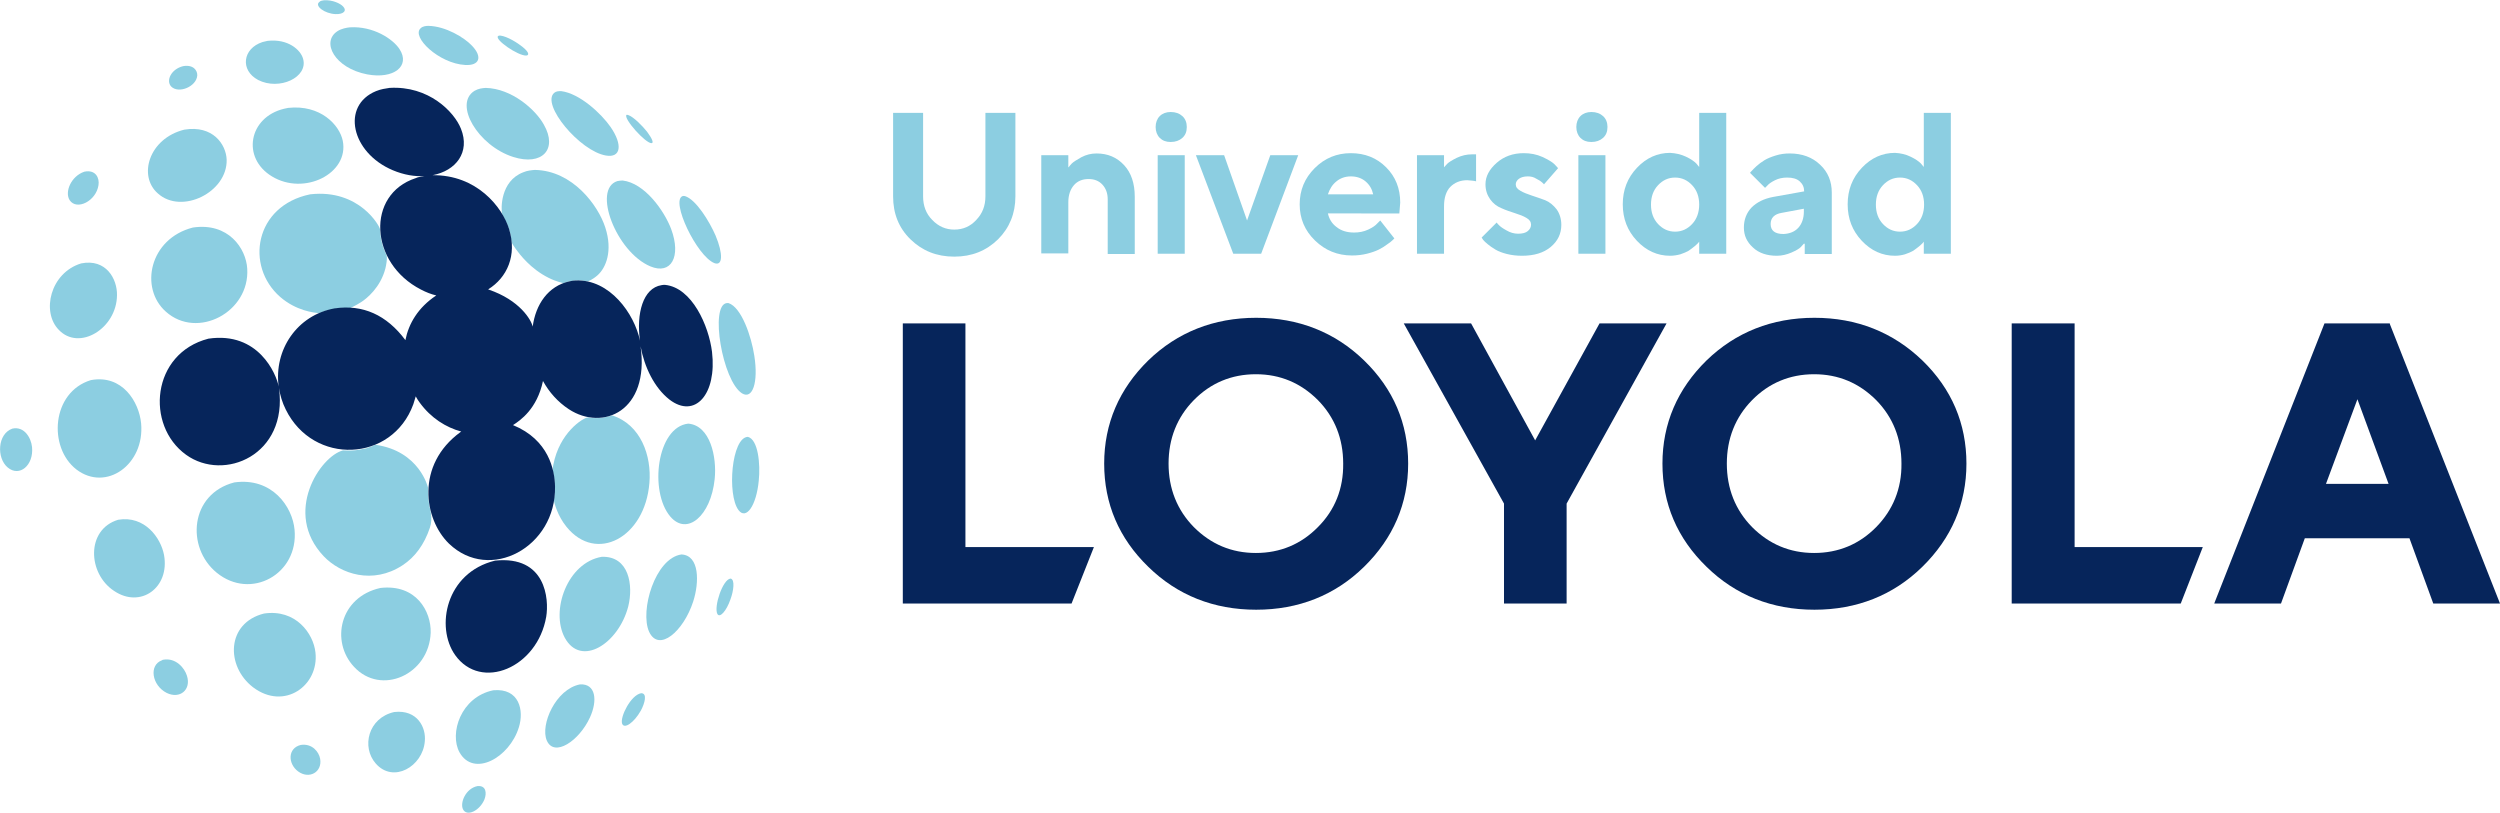 <svg xmlns="http://www.w3.org/2000/svg" xmlns:xlink="http://www.w3.org/1999/xlink" id="Capa_1" x="0px" y="0px" viewBox="0 0 85.04 27.64" style="enable-background:new 0 0 85.04 27.64;" xml:space="preserve">
<style type="text/css">
	.st0{fill:#8CCEE1;}
	.st1{fill:#06255B;}
</style>
<g>
	<g>
		<path class="st0" d="M33.21,7.48c0.21-0.22,0.31-0.48,0.31-0.8V3.84h1.02v2.84c0,0.58-0.2,1.07-0.59,1.46    c-0.4,0.39-0.89,0.59-1.49,0.59c-0.6,0-1.09-0.2-1.49-0.59c-0.4-0.39-0.59-0.88-0.59-1.46V3.84h1.02v2.84    c0,0.32,0.1,0.59,0.31,0.8c0.21,0.22,0.46,0.33,0.75,0.33C32.76,7.81,33.01,7.7,33.21,7.48z"></path>
		<path class="st0" d="M36.35,5.69c0.03-0.04,0.06-0.08,0.11-0.13c0.05-0.05,0.16-0.12,0.32-0.21c0.17-0.09,0.34-0.13,0.52-0.13    c0.38,0,0.69,0.13,0.94,0.4c0.24,0.26,0.36,0.62,0.36,1.07v1.95h-0.92V6.78c0-0.2-0.06-0.37-0.18-0.5    c-0.12-0.13-0.28-0.19-0.47-0.19c-0.21,0-0.38,0.07-0.5,0.21c-0.12,0.14-0.19,0.33-0.19,0.58v1.74h-0.92V5.28h0.92V5.69z"></path>
		<path class="st0" d="M40.22,4.69c-0.1,0.09-0.23,0.14-0.4,0.14c-0.16,0-0.28-0.05-0.37-0.14c-0.09-0.09-0.14-0.22-0.14-0.37    c0-0.15,0.05-0.28,0.14-0.37c0.09-0.09,0.22-0.14,0.37-0.14c0.17,0,0.3,0.05,0.4,0.14c0.1,0.09,0.15,0.22,0.15,0.37    C40.37,4.48,40.32,4.6,40.22,4.69z M40.3,8.63h-0.92V5.28h0.92V8.63z"></path>
		<path class="st0" d="M41.95,8.63l-1.27-3.35h0.96l0.78,2.22l0.79-2.22h0.95L42.9,8.63H41.95z"></path>
		<path class="st0" d="M45.17,7.26c0.04,0.18,0.13,0.34,0.29,0.46c0.16,0.13,0.36,0.19,0.6,0.19c0.17,0,0.33-0.03,0.48-0.1    c0.15-0.07,0.25-0.14,0.31-0.21l0.1-0.1l0.48,0.61l-0.06,0.06c-0.03,0.03-0.09,0.08-0.18,0.14c-0.09,0.07-0.19,0.13-0.29,0.18    c-0.1,0.05-0.24,0.1-0.4,0.14c-0.16,0.04-0.33,0.06-0.51,0.06c-0.49,0-0.91-0.17-1.26-0.51c-0.35-0.34-0.52-0.75-0.52-1.23    c0-0.48,0.17-0.89,0.51-1.23c0.34-0.34,0.75-0.51,1.23-0.51s0.88,0.16,1.2,0.48c0.32,0.32,0.48,0.72,0.48,1.2l-0.03,0.37H45.17z     M45.46,6.17c-0.14,0.11-0.23,0.26-0.29,0.44h1.54c-0.04-0.18-0.12-0.32-0.26-0.44C46.32,6.06,46.15,6,45.95,6    C45.76,6,45.59,6.06,45.46,6.17z"></path>
		<path class="st0" d="M50.22,6.17c-0.07-0.02-0.17-0.03-0.31-0.04c-0.24,0-0.43,0.08-0.58,0.23c-0.14,0.15-0.21,0.37-0.21,0.66    v1.61h-0.92V5.28h0.92v0.41c0.03-0.03,0.06-0.07,0.11-0.12c0.05-0.05,0.16-0.12,0.32-0.2c0.17-0.08,0.34-0.12,0.52-0.12h0.14V6.17    z"></path>
		<path class="st0" d="M52.52,6.27c-0.01-0.02-0.04-0.04-0.07-0.07c-0.03-0.03-0.09-0.07-0.19-0.12C52.17,6.02,52.07,6,51.97,6    c-0.13,0-0.23,0.03-0.3,0.08c-0.07,0.05-0.11,0.12-0.11,0.19c0,0.09,0.05,0.16,0.16,0.22c0.1,0.06,0.23,0.11,0.38,0.16    c0.15,0.05,0.3,0.1,0.46,0.16c0.15,0.06,0.28,0.17,0.39,0.31c0.1,0.14,0.16,0.32,0.16,0.53c0,0.3-0.12,0.55-0.36,0.75    c-0.24,0.2-0.56,0.3-0.98,0.3c-0.18,0-0.35-0.02-0.51-0.06c-0.16-0.04-0.29-0.09-0.39-0.15c-0.1-0.06-0.19-0.12-0.26-0.18    c-0.07-0.06-0.13-0.11-0.16-0.15L50.4,8.08l0.51-0.51c0.02,0.03,0.05,0.06,0.09,0.1c0.04,0.04,0.12,0.1,0.25,0.17    c0.12,0.07,0.25,0.11,0.39,0.11c0.15,0,0.26-0.03,0.33-0.09c0.07-0.06,0.11-0.13,0.11-0.22c0-0.09-0.05-0.17-0.16-0.23    c-0.1-0.06-0.23-0.11-0.39-0.16c-0.15-0.05-0.31-0.1-0.46-0.17c-0.15-0.06-0.28-0.16-0.38-0.3c-0.1-0.14-0.16-0.31-0.16-0.51    c0-0.27,0.13-0.51,0.38-0.73s0.56-0.33,0.92-0.33c0.23,0,0.44,0.04,0.64,0.13c0.19,0.09,0.33,0.17,0.41,0.25l0.12,0.13L52.52,6.27    z"></path>
		<path class="st0" d="M54.53,4.69c-0.1,0.09-0.23,0.14-0.4,0.14c-0.16,0-0.28-0.05-0.37-0.14c-0.09-0.09-0.14-0.22-0.14-0.37    c0-0.15,0.05-0.28,0.14-0.37c0.09-0.09,0.22-0.14,0.37-0.14c0.17,0,0.3,0.05,0.4,0.14c0.1,0.09,0.15,0.22,0.15,0.37    C54.68,4.48,54.63,4.6,54.53,4.69z M54.61,8.63h-0.92V5.28h0.92V8.63z"></path>
		<path class="st0" d="M57.35,5.33c0.17,0.08,0.28,0.16,0.35,0.23l0.1,0.12V3.84h0.92v4.79H57.8V8.22    c-0.01,0.01-0.02,0.03-0.04,0.05c-0.02,0.02-0.06,0.06-0.12,0.11c-0.06,0.05-0.13,0.1-0.2,0.15c-0.07,0.04-0.16,0.08-0.28,0.12    c-0.11,0.03-0.23,0.05-0.35,0.05c-0.43,0-0.81-0.17-1.13-0.51c-0.32-0.34-0.48-0.75-0.48-1.24c0-0.49,0.16-0.9,0.48-1.24    c0.32-0.34,0.7-0.51,1.13-0.51C57,5.21,57.18,5.25,57.35,5.33z M57.56,7.62c0.16-0.17,0.24-0.4,0.24-0.66    c0-0.27-0.08-0.49-0.24-0.66c-0.16-0.17-0.35-0.26-0.58-0.26c-0.23,0-0.42,0.09-0.58,0.26c-0.16,0.17-0.24,0.39-0.24,0.66    c0,0.27,0.08,0.49,0.24,0.66c0.16,0.17,0.35,0.26,0.58,0.26C57.21,7.88,57.4,7.79,57.56,7.62z"></path>
		<path class="st0" d="M61.36,8.29c-0.03,0.03-0.06,0.07-0.11,0.12c-0.05,0.05-0.15,0.11-0.31,0.18c-0.16,0.07-0.33,0.11-0.5,0.11    c-0.33,0-0.61-0.09-0.81-0.28c-0.21-0.19-0.31-0.41-0.31-0.68c0-0.27,0.09-0.5,0.26-0.68c0.18-0.18,0.42-0.3,0.73-0.36l1.06-0.19    c0-0.14-0.05-0.25-0.15-0.34c-0.1-0.09-0.24-0.13-0.43-0.13c-0.15,0-0.29,0.03-0.41,0.09c-0.12,0.06-0.21,0.12-0.26,0.18    l-0.08,0.08l-0.51-0.51c0.01-0.02,0.03-0.04,0.06-0.07c0.02-0.03,0.08-0.08,0.16-0.16c0.08-0.07,0.17-0.14,0.27-0.2    c0.1-0.06,0.22-0.11,0.38-0.16c0.16-0.05,0.31-0.07,0.48-0.07c0.42,0,0.77,0.13,1.03,0.38c0.27,0.25,0.4,0.57,0.4,0.95v2.09h-0.92    V8.29z M61.17,7.75c0.12-0.13,0.19-0.32,0.19-0.55v-0.1l-0.75,0.14c-0.25,0.04-0.38,0.17-0.38,0.38c0,0.23,0.15,0.34,0.44,0.34    C60.88,7.95,61.05,7.88,61.17,7.75z"></path>
		<path class="st0" d="M64.99,5.33c0.17,0.08,0.28,0.16,0.35,0.23l0.1,0.12V3.84h0.92v4.79h-0.92V8.22    c-0.01,0.01-0.02,0.03-0.04,0.05c-0.02,0.02-0.06,0.06-0.12,0.11c-0.06,0.05-0.13,0.1-0.2,0.15c-0.07,0.04-0.16,0.08-0.28,0.12    C64.7,8.68,64.58,8.7,64.46,8.7c-0.43,0-0.81-0.17-1.13-0.51c-0.32-0.34-0.48-0.75-0.48-1.24c0-0.49,0.16-0.9,0.48-1.24    c0.32-0.34,0.7-0.51,1.13-0.51C64.65,5.21,64.83,5.25,64.99,5.33z M65.21,7.62c0.16-0.17,0.24-0.4,0.24-0.66    c0-0.27-0.08-0.49-0.24-0.66c-0.16-0.17-0.35-0.26-0.58-0.26s-0.42,0.09-0.58,0.26c-0.16,0.17-0.24,0.39-0.24,0.66    c0,0.27,0.08,0.49,0.24,0.66c0.16,0.17,0.35,0.26,0.58,0.26S65.05,7.79,65.21,7.62z"></path>
	</g>
	<g>
		<path class="st1" d="M81.3,11.04L81.29,11h-2.22l-3.72,9.45l-0.03,0.08h2.27l0.81-2.22h3.56l0.81,2.22h2.27L81.3,11.04z     M81.25,16.46h-2.13l1.07-2.88L81.25,16.46z"></path>
		<path class="st1" d="M42.73,10.81c-1.44,0-2.68,0.49-3.67,1.45c-0.99,0.97-1.5,2.15-1.5,3.51c0,1.36,0.5,2.54,1.5,3.51    c0.99,0.97,2.23,1.46,3.67,1.46c1.44,0,2.68-0.49,3.67-1.46c0.99-0.97,1.5-2.15,1.5-3.51c0-1.36-0.5-2.54-1.5-3.51    C45.41,11.3,44.17,10.81,42.73,10.81z M44.83,17.93c-0.57,0.58-1.28,0.88-2.11,0.88s-1.53-0.3-2.11-0.88    c-0.57-0.58-0.86-1.31-0.86-2.16c0-0.85,0.29-1.58,0.86-2.16c0.57-0.58,1.28-0.88,2.11-0.88s1.53,0.3,2.11,0.88    c0.57,0.58,0.86,1.31,0.86,2.16C45.7,16.62,45.41,17.35,44.83,17.93z"></path>
		<polygon class="st1" points="54.41,11 52.22,14.98 50.04,11 47.75,11 51.16,17.13 51.16,20.53 53.29,20.53 53.29,17.13 56.69,11       "></polygon>
		<path class="st1" d="M61.72,10.81c-1.44,0-2.68,0.49-3.67,1.45c-0.99,0.97-1.5,2.15-1.5,3.51c0,1.36,0.5,2.54,1.5,3.51    c0.99,0.97,2.23,1.46,3.67,1.46c1.44,0,2.68-0.49,3.67-1.46c0.99-0.97,1.5-2.15,1.5-3.51c0-1.36-0.5-2.54-1.5-3.51    C64.39,11.3,63.16,10.81,61.72,10.81z M63.82,17.93c-0.57,0.58-1.28,0.88-2.11,0.88s-1.53-0.3-2.11-0.88    c-0.57-0.58-0.86-1.31-0.86-2.16s0.29-1.58,0.86-2.16c0.57-0.58,1.28-0.88,2.11-0.88s1.53,0.3,2.11,0.88    c0.57,0.58,0.86,1.31,0.86,2.16C64.69,16.62,64.39,17.35,63.82,17.93z"></path>
		<polygon class="st1" points="70.57,11 68.43,11 68.43,20.53 74.18,20.53 74.93,18.61 70.57,18.61   "></polygon>
		<polygon class="st1" points="32.84,11 30.71,11 30.71,20.53 36.45,20.53 37.21,18.61 32.84,18.61   "></polygon>
	</g>
	<g>
		<path class="st0" d="M11.42,0.48c0.27,0.01,0.39-0.12,0.25-0.26c-0.09-0.1-0.36-0.23-0.65-0.21c-0.05,0.01-0.12,0.01-0.16,0.06    C10.69,0.2,11.05,0.47,11.42,0.48z"></path>
		<path class="st0" d="M12.49,2.53c0.9,0.17,1.48-0.28,1.1-0.86c-0.22-0.34-0.89-0.79-1.69-0.74c-0.1,0.01-0.28,0.04-0.42,0.13    C10.91,1.43,11.39,2.32,12.49,2.53z"></path>
		<path class="st0" d="M15.82,2.21c0.49,0.03,0.6-0.27,0.24-0.65c-0.26-0.28-0.9-0.67-1.49-0.68c-0.07,0-0.19,0.01-0.26,0.08    C13.98,1.25,14.93,2.16,15.82,2.21z"></path>
		<path class="st0" d="M17.46,5.34c0.98,0.31,1.52-0.26,1.04-1.1c-0.28-0.51-1.09-1.23-1.98-1.25C16.4,3,16.28,3.01,16.14,3.09    C15.42,3.54,16.26,4.96,17.46,5.34z"></path>
		<path class="st0" d="M7.71,5.43C7.69,4.91,7.24,4.25,6.27,4.41C5.06,4.71,4.69,5.99,5.37,6.58C6.18,7.31,7.74,6.54,7.71,5.43z"></path>
		<path class="st0" d="M8.78,2.72C9.5,3.09,10.49,2.63,10.31,2C10.23,1.7,9.8,1.31,9.1,1.39C9.05,1.4,8.98,1.42,8.93,1.43    C8.25,1.65,8.16,2.39,8.78,2.72z"></path>
		<path class="st0" d="M3.35,6.3c0.04-0.24-0.09-0.54-0.48-0.46C2.42,5.99,2.19,6.53,2.37,6.81C2.61,7.17,3.27,6.84,3.35,6.3z"></path>
		<path class="st0" d="M6.71,2.57C6.72,2.4,6.58,2.19,6.23,2.25c-0.41,0.1-0.59,0.49-0.41,0.69C6.07,3.2,6.68,2.95,6.71,2.57z"></path>
		<path class="st0" d="M6.56,7.74C5.08,8.12,4.74,9.8,5.64,10.6c1.07,0.96,2.86,0.02,2.77-1.46C8.37,8.45,7.77,7.56,6.56,7.74z"></path>
		<path class="st0" d="M17.9,1.89c0.12-0.01,0.08-0.13-0.12-0.29c-0.17-0.14-0.52-0.36-0.76-0.39c-0.03,0-0.06,0-0.08,0.02    C16.82,1.35,17.62,1.9,17.9,1.89z"></path>
		<path class="st0" d="M9.25,6c1.1,0.67,2.63-0.1,2.41-1.21l0,0C11.55,4.25,10.9,3.55,9.8,3.67C9.76,3.68,9.7,3.69,9.66,3.7    C8.46,3.99,8.21,5.37,9.25,6z"></path>
		<path class="st0" d="M12.31,10.26c0.15-0.1,0.63-0.47,0.8-1.13c0.02-0.08,0.08-0.36,0.03-0.47c-0.06-0.12-0.2-0.44-0.21-0.85    c0-0.1-0.7-1.39-2.38-1.2C8.66,7,8.33,9.05,9.53,10.1c0.54,0.47,1.15,0.54,1.32,0.55c0.01,0,0.01,0,0.02,0    c0.08-0.03,0.15-0.06,0.23-0.08c0,0,0.01,0,0.01,0c0.08-0.02,0.17-0.04,0.25-0.06c0.01,0,0.03,0,0.04,0c0.01,0,0.02,0,0.03-0.01    c0.02,0,0.04,0,0.06,0l0,0c0.14-0.01,0.28-0.02,0.41-0.01l0,0C11.92,10.47,12.1,10.4,12.31,10.26z"></path>
		<path class="st0" d="M24.3,8.95c0.29,0.11,0.3-0.32,0.04-0.94c-0.21-0.48-0.66-1.22-1.04-1.34c-0.02,0-0.06-0.01-0.08,0    C22.8,6.82,23.7,8.71,24.3,8.95z"></path>
		<path class="st0" d="M25.24,13.38c0.36,0.22,0.56-0.37,0.42-1.27c-0.1-0.67-0.44-1.66-0.88-1.8c-0.02,0-0.04,0-0.06,0    C24.14,10.38,24.57,12.95,25.24,13.38z"></path>
		<path class="st0" d="M22.12,9.06c0.71,0.3,1.06-0.33,0.71-1.27c-0.24-0.63-0.9-1.56-1.65-1.65c-0.05,0-0.13,0.01-0.18,0.02    C20.14,6.43,20.96,8.57,22.12,9.06z"></path>
		<path class="st0" d="M22.16,4.87c0.09,0,0.02-0.16-0.15-0.39c-0.16-0.2-0.46-0.51-0.65-0.57c-0.02,0-0.04-0.01-0.05,0    C21.2,4.03,21.95,4.87,22.16,4.87z"></path>
		<path class="st0" d="M20.61,5.29c0.51,0.09,0.58-0.36,0.16-0.97c-0.32-0.46-1.05-1.14-1.68-1.22c-0.09,0-0.17,0-0.24,0.06    C18.4,3.55,19.72,5.14,20.61,5.29z"></path>
		<path class="st0" d="M22.09,16.43c0.08-0.92-0.29-1.99-1.27-2.3c-0.05,0.02-0.1,0.03-0.15,0.04c0,0,0,0,0,0    c-0.1,0.03-0.21,0.04-0.32,0.05c0,0,0,0-0.01,0c-0.05,0-0.1,0-0.14,0c-0.01,0-0.02,0-0.03,0c-0.05,0-0.1-0.01-0.15-0.02l0,0    c-0.01,0-0.02,0-0.03,0c-0.16,0.02-0.96,0.51-1.17,1.62c-0.02,0.08-0.01,0.15-0.01,0.23c0,0,0,0,0,0    c0.03,0.13,0.05,0.25,0.05,0.36c0,0.01,0,0.01,0,0.02c0,0,0,0,0,0.01l0,0c0,0.05,0.01,0.09,0.01,0.13c0,0.08,0,0.15-0.01,0.23    c0,0.01,0,0.02,0,0.02c-0.01,0.07-0.01,0.14-0.02,0.21c0,0,0,0,0,0c0.02,0.08,0.12,0.51,0.43,0.89    C20.28,19.17,21.94,18.29,22.09,16.43z"></path>
		<path class="st0" d="M17.16,7.46c0.02,0.03,0.03,0.06,0.05,0.09c0.01,0.02,0.02,0.04,0.03,0.06c0.01,0.02,0.02,0.05,0.03,0.07    c0.02,0.04,0.03,0.09,0.05,0.13c0.02,0.07,0.04,0.13,0.05,0.2c0,0.01,0,0.02,0,0.02c0.01,0.06,0.02,0.13,0.03,0.19c0,0,0,0,0,0.01    c0.03,0.09,0.11,0.18,0.16,0.26c0.12,0.16,0.48,0.65,1.1,0.96c0.28,0.14,0.51,0.18,0.51,0.18c0.03-0.01,0.06-0.02,0.09-0.03    c0.03-0.01,0.07-0.02,0.11-0.03c0.09-0.02,0.15-0.02,0.21-0.03c0.01,0,0.02,0,0.03,0c0.01,0,0.02,0,0.02,0c0.02,0,0.04,0,0.07,0    c0.05,0,0.1,0,0.14,0.01c0.05,0.01,0.11,0.01,0.16,0.02c0,0,0,0,0,0c0,0,0.15-0.05,0.33-0.21c0.28-0.25,0.52-0.82,0.26-1.62    c-0.24-0.75-1.11-1.94-2.4-1.96c-0.11,0.01-0.25,0.02-0.39,0.08c-0.79,0.3-0.76,1.26-0.72,1.42c0,0.01,0.01,0.02,0.01,0.03l0,0    c0.02,0.04,0.04,0.07,0.06,0.11C17.15,7.44,17.16,7.45,17.16,7.46z"></path>
		<path class="st0" d="M16.78,23.48c-1.11,0.23-1.5,1.47-1.15,2.11c0.48,0.86,1.7,0.19,2.02-0.85    C17.83,24.17,17.67,23.4,16.78,23.48z"></path>
		<path class="st0" d="M21.81,23.58c-0.35,0.06-0.72,0.8-0.65,1.03c0.07,0.21,0.41-0.03,0.64-0.44    C21.93,23.93,22.03,23.58,21.81,23.58z"></path>
		<path class="st0" d="M19.73,23.28c-0.83,0.16-1.36,1.38-1.13,1.91c0.25,0.58,1.1,0.02,1.47-0.79    C20.33,23.83,20.27,23.25,19.73,23.28z"></path>
		<path class="st0" d="M14.63,17.3c0-0.01,0-0.02-0.01-0.02c-0.02-0.11-0.04-0.23-0.05-0.34c0,0,0,0,0-0.01    c0-0.06-0.01-0.12-0.01-0.18c0,0,0,0,0,0c0,0,0,0,0,0c0-0.02,0-0.03,0-0.05c0-0.04,0-0.07,0-0.11c0-0.01-0.29-1.25-1.79-1.46    c0,0,0,0,0,0c-0.03,0.01-0.06,0.02-0.09,0.04c-0.02,0.01-0.03,0.01-0.05,0.02c-0.03,0.01-0.06,0.02-0.09,0.03    c-0.02,0.01-0.04,0.01-0.05,0.02c-0.03,0.01-0.06,0.02-0.09,0.02c-0.02,0-0.03,0.01-0.05,0.01c-0.03,0.01-0.07,0.01-0.1,0.02    c-0.01,0-0.02,0-0.04,0.01c-0.18,0.03-0.36,0.03-0.54,0.02c-0.77,0.19-2.06,2.12-0.66,3.6c0.58,0.61,1.67,0.97,2.68,0.31    c0.43-0.28,0.74-0.71,0.93-1.27c0.06-0.17,0.06-0.33,0.04-0.49C14.65,17.41,14.64,17.36,14.63,17.3z"></path>
		<path class="st0" d="M16.24,26.74c-0.4,0.08-0.6,0.57-0.49,0.79c0.13,0.26,0.57,0.05,0.73-0.34    C16.56,26.98,16.54,26.71,16.24,26.74z"></path>
		<path class="st0" d="M20.47,18.94c-1.17,0.2-1.75,1.83-1.26,2.75c0.55,1.02,1.83,0.21,2.16-1.06    C21.55,19.91,21.4,18.91,20.47,18.94z"></path>
		<path class="st0" d="M0.42,14.58c-0.51,0.18-0.54,1-0.16,1.32c0.4,0.34,0.89-0.07,0.83-0.69C1.06,14.9,0.83,14.49,0.42,14.58z"></path>
		<path class="st0" d="M23.18,18.86c-0.9,0.13-1.42,1.92-1.1,2.63c0.33,0.71,1.17-0.01,1.5-1.03C23.79,19.81,23.8,18.89,23.18,18.86    z"></path>
		<path class="st0" d="M25.44,14.86c-0.56,0.02-0.71,1.97-0.32,2.49c0.26,0.35,0.61-0.15,0.69-1l0,0    C25.87,15.79,25.79,14.95,25.44,14.86z"></path>
		<path class="st0" d="M23.41,14.41c-1.07,0.12-1.33,2.31-0.61,3.16c0.57,0.67,1.38-0.02,1.51-1.27    C24.39,15.55,24.16,14.47,23.41,14.41z"></path>
		<path class="st0" d="M24.85,19.68c-0.27,0.03-0.57,0.96-0.45,1.2c0.08,0.16,0.31-0.09,0.45-0.5    C24.95,20.11,25.01,19.71,24.85,19.68z"></path>
		<path class="st0" d="M5.58,18.88c-0.11-0.59-0.66-1.35-1.56-1.2c-1.1,0.33-1.04,1.83-0.14,2.42C4.78,20.71,5.78,19.99,5.58,18.88z    "></path>
		<path class="st0" d="M5.56,22.44c-0.02,0-0.04,0.01-0.05,0.02c-0.45,0.16-0.35,0.85,0.16,1.11c0.45,0.22,0.84-0.11,0.69-0.58    C6.28,22.72,5.98,22.37,5.56,22.44z"></path>
		<path class="st0" d="M4.8,14.4c-0.07-0.73-0.64-1.67-1.71-1.47c-1.34,0.41-1.46,2.29-0.49,3.04C3.61,16.74,4.93,15.8,4.8,14.4z"></path>
		<path class="st0" d="M3.98,10.04c0.01-0.55-0.37-1.25-1.22-1.08C1.71,9.28,1.4,10.61,2,11.22C2.69,11.95,3.97,11.18,3.98,10.04z"></path>
		<path class="st0" d="M10.73,22.19c-0.07-0.64-0.67-1.48-1.75-1.32c-1.28,0.32-1.31,1.79-0.37,2.51    C9.67,24.18,10.86,23.32,10.73,22.19z"></path>
		<path class="st0" d="M13.41,24.22c-0.89,0.2-1.12,1.19-0.63,1.75c0.6,0.69,1.6,0.1,1.67-0.75C14.5,24.75,14.2,24.13,13.41,24.22z"></path>
		<path class="st0" d="M10.02,18.02L10.02,18.02c-0.07-0.78-0.76-1.79-2.05-1.61c-1.51,0.39-1.65,2.21-0.6,3.07    C8.53,20.43,10.16,19.53,10.02,18.02z"></path>
		<path class="st0" d="M10.23,25.34c-0.45,0.11-0.44,0.64-0.09,0.9c0.38,0.28,0.83,0.02,0.75-0.43    C10.85,25.58,10.62,25.28,10.23,25.34z"></path>
		<path class="st0" d="M12.94,20c-1.39,0.31-1.7,1.82-0.9,2.68c0.92,1,2.56,0.27,2.61-1.16C14.67,20.8,14.16,19.86,12.94,20z"></path>
	</g>
	<path class="st1" d="M18.58,20.98c-0.3,1.74-2.22,2.54-3.1,1.3c-0.67-0.95-0.32-2.8,1.36-3.21C18.57,18.89,18.68,20.38,18.58,20.98   z M24.22,11.97c-0.11-0.89-0.68-2.19-1.6-2.28c-0.04,0-0.08,0-0.12,0.01c-0.63,0.1-0.86,0.97-0.73,1.89   c-0.19-0.92-1.03-2.1-2.19-2.05c-0.06,0-0.12,0.01-0.21,0.03c-0.73,0.16-1.15,0.79-1.25,1.54c-0.05-0.23-0.44-0.9-1.5-1.26   c0,0,0,0,0,0c-0.01,0-0.01,0-0.01-0.01c0.64-0.4,0.98-1.15,0.71-2.04c-0.23-0.76-1.11-1.86-2.61-1.84c0.8-0.15,1.29-0.78,0.97-1.58   c-0.23-0.58-1.1-1.47-2.43-1.39c-0.13,0.02-0.29,0.04-0.46,0.11c-1.19,0.49-0.85,2.09,0.57,2.69c0.38,0.16,0.75,0.22,1.08,0.2   c-0.18,0.03-0.21,0.03-0.3,0.07c-1.69,0.55-1.58,2.89,0.18,3.79c0.17,0.09,0.35,0.16,0.52,0.2c-0.62,0.41-0.94,0.96-1.05,1.52   c-0.64-0.86-1.45-1.22-2.41-1.08c-1.28,0.23-2.07,1.42-1.9,2.66c-0.08-0.43-0.69-1.88-2.39-1.63c-1.94,0.5-2.15,2.95-0.76,3.95   c1.29,0.93,3.47,0.01,3.16-2.27c0.04,0.25,0.11,0.49,0.23,0.73c0.94,1.91,3.62,1.8,4.34-0.18c0.03-0.08,0.05-0.18,0.08-0.26   c0,0,0-0.01,0-0.01c0.04,0.08,0.09,0.15,0.14,0.22c0.38,0.52,0.89,0.84,1.41,0.98c-0.01,0.01-0.02,0.01-0.03,0.02   c-1.52,1.11-1.25,2.95-0.39,3.79c1.39,1.34,3.65,0.12,3.61-1.94c-0.01-0.56-0.21-1.59-1.43-2.09c0.25-0.16,0.82-0.55,1.02-1.5   c0.21,0.38,0.5,0.71,0.88,0.96c1.16,0.76,2.75,0.06,2.44-2.14c0.13,0.71,0.47,1.41,0.98,1.81C23.64,14.26,24.39,13.41,24.22,11.97z   "></path>
</g>
</svg>